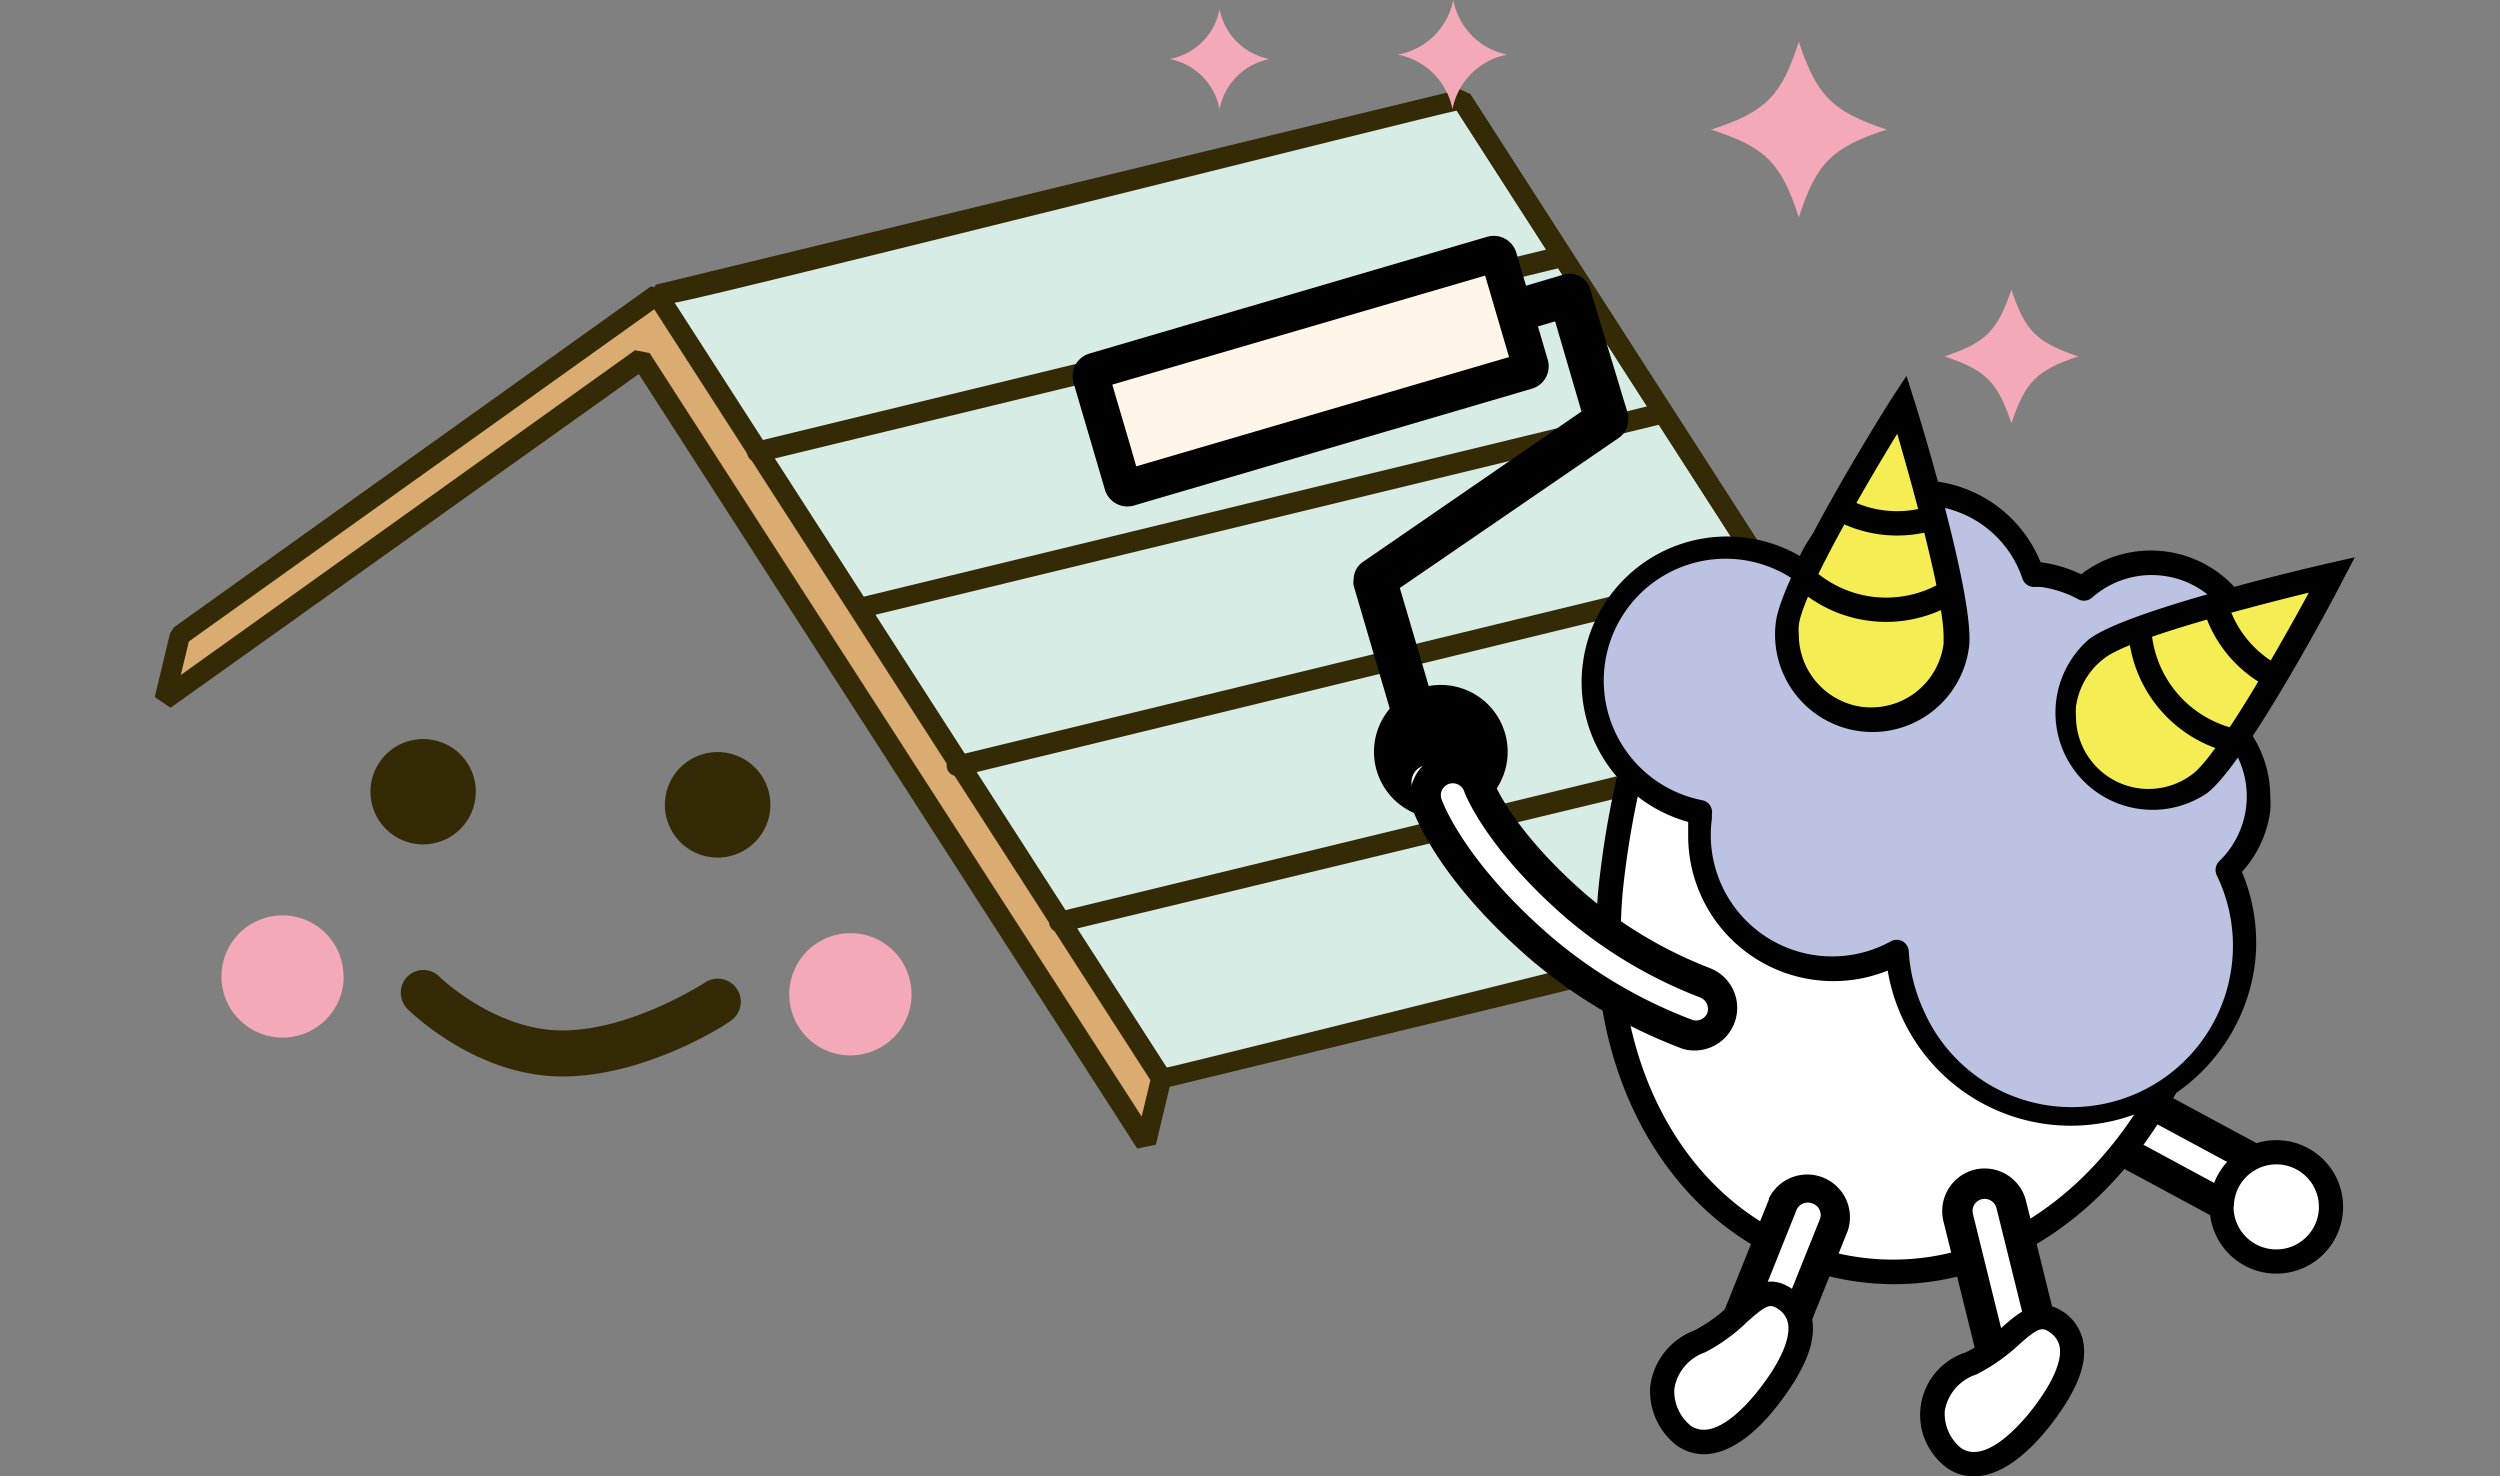 <svg xmlns="http://www.w3.org/2000/svg" viewBox="0 0 254 150"><rect x="0" y="0" width="254" height="150" fill="#808080" stroke="none"/><defs><style>.cls-1{fill:#d6ece4;}.cls-2{fill:#352a06;}.cls-3{fill:#daac71;}.cls-4{fill:none;}.cls-5{fill:#f3a9b7;}.cls-6{fill:#fff;}.cls-7{fill:#bcc2e1;}.cls-8{fill:#f5ed54;}.cls-9{fill:#fff6e9;}</style></defs><title>ico-simulation-painting</title><g id="レイヤー_2" data-name="レイヤー 2"><g id="レイヤー_1-2" data-name="レイヤー 1"><g id="レイヤー_1-2-2" data-name="レイヤー 1-2"><polygon class="cls-1" points="148.47 10.12 199.72 89.74 117.99 109.56 66.76 29.94 148.47 10.12"/><path class="cls-2" d="M66.62,28.93l-.74,1.58,51.23,79.62,1,.47,81.73-19.84.73-1.59L149.36,9.55l-1-.47ZM148,11.24l50,77.7c-3.1.42-78.17,19.34-79.46,19.52l-50-77.7C71.61,30.34,146.68,11.42,148,11.24Z"/><polygon class="cls-3" points="116.42 116.06 65.19 36.44 16.72 71.06 18.29 64.56 66.76 29.94 117.99 109.56 116.42 116.06"/><path class="cls-2" d="M17.69,63.72l-.41.61-1.56,6.49,1.61,1.09L64.9,38c1.16,1.78,50.64,78.69,50.64,78.69l1.9-.39,1.55-6.5-.14-.8L67.6,29.39l-1.48-.29Zm48.78-32.3,50.41,78.32c-.1.47-.48,2-.89,3.7L66,35.87l-1.48-.29-46.15,33c.39-1.66.73-3,.82-3.41Z"/><rect class="cls-2" x="173.09" y="2.59" width="2.07" height="94.68" transform="translate(0.68 102.16) rotate(-32.76)"/><path class="cls-2" d="M48.34,80.44A5.35,5.35,0,1,1,43,75.09,5.34,5.34,0,0,1,48.34,80.44Z"/><path class="cls-2" d="M78.27,81.76a5.36,5.36,0,1,1-5.36-5.35A5.36,5.36,0,0,1,78.27,81.76Z"/><path class="cls-2" d="M41.4,99.21a2.34,2.34,0,0,0,0,3.3c.29.29,6.94,6.86,15.74,6.86,8.53,0,16.79-5.36,17.13-5.68a2.34,2.34,0,0,0-2.6-3.89s-7.46,4.89-14.55,4.89c-6.81,0-12.38-5.35-12.49-5.48A2.31,2.31,0,0,0,41.4,99.21Z"/><line class="cls-4" x1="158.73" y1="26.03" x2="77" y2="45.88"/><path class="cls-2" d="M158.58,25,76.86,44.86a1.06,1.06,0,0,0,0,2.11l.25,0,81.73-19.84a1.06,1.06,0,0,0-.29-2.11Z"/><line class="cls-4" x1="168.97" y1="41.97" x2="87.24" y2="61.79"/><path class="cls-2" d="M168.83,40.93,87.1,60.78a1.06,1.06,0,0,0-.75,1.29,1.07,1.07,0,0,0,1,.78L169.18,43a1,1,0,0,0,.75-1.28,1.06,1.06,0,0,0-1-.79Z"/><line class="cls-4" x1="179.21" y1="57.89" x2="97.49" y2="77.71"/><path class="cls-2" d="M179.07,56.85,97.34,76.73a1.06,1.06,0,1,0,0,2.11l.26,0,81.73-19.91a1.06,1.06,0,0,0,0-2.11.75.75,0,0,0-.26,0Z"/><line class="cls-4" x1="189.46" y1="73.8" x2="107.75" y2="93.65"/><path class="cls-2" d="M189.31,72.79,107.59,92.63a1,1,0,0,0-1,1.07,1,1,0,0,0,1.06,1,1.09,1.09,0,0,0,.26,0L189.6,75a1.06,1.06,0,0,0,.89-1.18,1,1,0,0,0-1.08-1Z"/><path class="cls-5" d="M34.92,99.21A6.21,6.21,0,1,1,28.71,93h0a6.2,6.2,0,0,1,6.19,6.2Z"/><path class="cls-5" d="M92.61,101a6.21,6.21,0,1,1-6.22-6.19h0A6.19,6.19,0,0,1,92.61,101Z"/><path class="cls-6" d="M212.46,112a2.78,2.78,0,0,0,1.12,3.77l12,6.48a2.78,2.78,0,0,0,2.94-4.73,2.19,2.19,0,0,0-.3-.16l-12-6.48A2.79,2.79,0,0,0,212.46,112Z"/><path d="M213.67,109.22a4.31,4.31,0,0,0-.82,7.93l12,6.47A4.32,4.32,0,1,0,229,116h0l-12-6.47A4.4,4.4,0,0,0,213.67,109.22Zm12.67,11.71-12-6.48a1.23,1.23,0,0,1-.59-.73,1.39,1.39,0,0,1,.09-.94h0a1.22,1.22,0,0,1,.73-.59,1.3,1.3,0,0,1,1,.09l12,6.47a1.19,1.19,0,0,1,.55.81,1.27,1.27,0,0,1,0,.94,1.19,1.19,0,0,1-.73.59,1.15,1.15,0,0,1-1.05-.16Z"/><path class="cls-6" d="M236.81,122.63a5.55,5.55,0,1,1-5.55-5.55,5.54,5.54,0,0,1,5.55,5.55Z"/><path d="M224.5,122.63a6.78,6.78,0,1,0,6.78-6.79,6.79,6.79,0,0,0-6.78,6.79Zm2.46,0a4.32,4.32,0,1,1,4.32,4.31h0a4.33,4.33,0,0,1-4.35-4.31h0Z"/><path class="cls-6" d="M197.11,67.52c-23.2-3-30.48,7.14-30.48,7.14a93.16,93.16,0,0,0-2.8,14c-2.68,20.45,8,38,25.23,40.31s31.87-12.74,36-32.94a60.93,60.93,0,0,0,1.34-12.33S220.36,70.56,197.11,67.52Z"/><path d="M165.62,74.05a1.22,1.22,0,0,0-.18.36,93.3,93.3,0,0,0-2.84,14.13c-2.8,21.42,8.51,39.39,26.3,41.7,17.19,2.25,32.92-12,37.47-33.9a61,61,0,0,0,1.38-12.49,1.35,1.35,0,0,0-.11-.52c-.27-.57-6.64-13.83-30.33-16.91S165.94,73.61,165.62,74.05Zm31.31-5.35C217.58,71.39,224.29,82.35,225.2,84a59.8,59.8,0,0,1-1.32,11.78c-4.21,20.59-18.79,34-34.66,32-14.68-1.86-24.55-15.51-24.55-32.76a48.09,48.09,0,0,1,.39-6.11,91.39,91.39,0,0,1,2.7-13.52c1-1.18,8.56-9.32,29.19-6.59Z"/><path class="cls-6" d="M201,120.34a2.81,2.81,0,0,0-2,3.36l4.25,17.16a2.76,2.76,0,0,0,5.35-1.32l-4.25-17.16a2.75,2.75,0,0,0-3.31-2Z"/><path d="M200.61,118.84a4.34,4.34,0,0,0-3.16,5.23l4.25,17.17a4.32,4.32,0,1,0,8.38-2.07h0L205.84,122a4.33,4.33,0,0,0-5.23-3.16Zm4.64,22.43a1.24,1.24,0,0,1-.56-.76l-4.24-17.17a1.23,1.23,0,0,1,.89-1.5h0a1.25,1.25,0,0,1,1.5.89l4.25,17.17a1.24,1.24,0,0,1-.89,1.5h0A1.23,1.23,0,0,1,205.25,141.27Z"/><path class="cls-6" d="M181.18,122.41l-5.73,14.28a2.78,2.78,0,0,0,5.15,2.05l5.71-14.28a2.76,2.76,0,1,0-5.13-2Z"/><path d="M179.73,121.84,174,136.12a4.32,4.32,0,0,0,8,3.21h0l5.73-14.28a4.34,4.34,0,0,0-8.05-3.21Zm4.48.46a1.22,1.22,0,0,1,.69,1.57v0l-5.73,14.28a1.23,1.23,0,0,1-2.37-.45,1.19,1.19,0,0,1,0-.46L182.5,123a1.24,1.24,0,0,1,1.6-.74Z"/><path class="cls-6" d="M171.09,145.88c2.59,1.78,5.91-.4,8.78-4.21s4.34-7.55,1.59-9.6-4.41,2.08-8.71,4.21C166.69,139.18,169,144.54,171.09,145.88Z"/><path d="M175.84,132.49a15.93,15.93,0,0,1-3.68,2.68,7,7,0,0,0-4.51,5.8,3.38,3.38,0,0,0,0,.45,6.94,6.94,0,0,0,2.78,5.49c3,2,6.8.38,10.46-4.5,2.5-3.31,3.57-6,3.25-8.19a4.7,4.7,0,0,0-1.89-3.14C179.59,129.1,177.59,130.91,175.84,132.49Zm-4.05,12.37h0a4.49,4.49,0,0,1-1.68-3.73,4.71,4.71,0,0,1,3.12-3.73,17.85,17.85,0,0,0,4.25-3.07c2-1.78,2.37-1.93,3.27-1.27a2.2,2.2,0,0,1,.93,1.52c.14,1-.22,3-2.79,6.37C177.87,142.29,174.34,146.59,171.79,144.86Z"/><path class="cls-6" d="M198.48,148.11c2.56,1.78,5.93-.29,8.93-4.05s4.48-7.46,1.78-9.57-4.46,2-8.92,4C194.17,141.34,196.47,146.68,198.48,148.11Z"/><path d="M203.46,134.8a15.6,15.6,0,0,1-3.73,2.6,6.68,6.68,0,0,0-4.33,8.39,6.82,6.82,0,0,0,2.37,3.32h0c2.94,2.07,6.78.51,10.55-4.3,2.55-3.29,3.67-5.95,3.39-8.14a4.73,4.73,0,0,0-1.79-3.18C207.28,131.49,205.25,133.24,203.46,134.8Zm-4.26,12.29h0a4.52,4.52,0,0,1-1.61-3.75,4.72,4.72,0,0,1,3.2-3.69,19,19,0,0,0,4.3-3c2-1.79,2.41-1.89,3.28-1.2a2.18,2.18,0,0,1,.91,1.54c.12,1-.27,2.94-2.89,6.31C205.32,144.65,201.71,148.87,199.2,147.09Z"/><path class="cls-7" d="M226.39,88.4A10.37,10.37,0,0,0,226.87,74,10.4,10.4,0,0,0,211.76,59.8a12.15,12.15,0,0,0-4.26-1.4h-.83a12.2,12.2,0,0,0-23.19,0,13.94,13.94,0,0,0-21.88,8.66,13.57,13.57,0,0,0,11.19,15.58,3.84,3.84,0,0,0,0,.48,13.56,13.56,0,0,0,20,13.65,17.63,17.63,0,0,0,35.1,1.28A17.33,17.33,0,0,0,226.39,88.4Z"/><path d="M183,56.57a14.77,14.77,0,0,0-20.24,5.19,14.61,14.61,0,0,0-1.94,5.66,13.48,13.48,0,0,0-.13,1.9,14.79,14.79,0,0,0,10.83,14.19V84.9a14.75,14.75,0,0,0,20.27,13.71,18.86,18.86,0,0,0,37.28-.47,17.78,17.78,0,0,0,.16-2.42,18.63,18.63,0,0,0-1.45-7.14,11.38,11.38,0,0,0,2.88-6.21,12.51,12.51,0,0,0,0-1.5,11.55,11.55,0,0,0-2.43-7A11.65,11.65,0,0,0,230,69.07a9.76,9.76,0,0,0,.11-1.53,11.58,11.58,0,0,0-18.66-9.19,13.7,13.7,0,0,0-4-1.21h-.12a13.35,13.35,0,0,0-24.48-.63Zm.92,3a1.26,1.26,0,0,0,.81-.78,10.94,10.94,0,0,1,20.75,0,1.24,1.24,0,0,0,1.09.84h.75a11,11,0,0,1,3.82,1.25,1.24,1.24,0,0,0,1.41-.16,9.15,9.15,0,0,1,15.13,8.07,9.32,9.32,0,0,1-1.79,4.39,1.24,1.24,0,0,0,0,1.58,9.14,9.14,0,0,1-.41,12.73,1.27,1.27,0,0,0-.27,1.41,16.4,16.4,0,1,1-29.81,13.66,16.58,16.58,0,0,1-1.47-5.92,1.28,1.28,0,0,0-.62-1,1.22,1.22,0,0,0-1.2,0,12.34,12.34,0,0,1-18.18-12.49v-.43a1.24,1.24,0,0,0-1-1.42A12.33,12.33,0,0,1,177.72,57a12.48,12.48,0,0,1,4.94,2.18A1.21,1.21,0,0,0,183.92,59.56Z"/><path class="cls-8" d="M198.75,65.6a8.63,8.63,0,0,1-17.07-2.24c.62-4.72,11.59-22.23,11.59-22.23S199.38,60.88,198.75,65.6Z"/><path d="M192.2,40.47c-1.14,1.79-11.15,17.84-11.77,22.73a9.89,9.89,0,1,0,19.62,2.56h0c.63-4.86-4.9-23-5.54-25l-.81-2.57Zm-3,31.35a7.42,7.42,0,0,1-6.44-7.33,5.13,5.13,0,0,1,0-1c.41-3.18,6.42-13.58,10-19.42,1.79,6.16,4.71,16.77,4.71,20.66v.66A7.41,7.41,0,0,1,189.24,71.82Z"/><path d="M186.33,52.75a13.23,13.23,0,0,0,11,.84l-.85-2.32a10.74,10.74,0,0,1-8.93-.68Z"/><path d="M182.75,59.87a13.55,13.55,0,0,0,15.75,1.44l-1.25-2.12A11.08,11.08,0,0,1,184.37,58Z"/><path class="cls-8" d="M223.52,79.6A8.63,8.63,0,1,1,213,65.93h0c3.78-2.9,23.93-7.53,23.93-7.53S227.3,76.73,223.52,79.6Z"/><path d="M236.65,57.21c-2.08.48-20.52,4.76-24.41,7.74a9.87,9.87,0,0,0,12,15.63C228.14,77.6,237,61,238,59l1.25-2.38ZM217.36,80.1a7.38,7.38,0,0,1-6.44-7.31,7.85,7.85,0,0,1,0-1,7.4,7.4,0,0,1,2.87-4.9c2.54-2,14.16-5.05,20.79-6.68-3.26,6-9.24,16.44-11.77,18.4A7.39,7.39,0,0,1,217.36,80.1Z"/><path d="M223.82,61.72A13.13,13.13,0,0,0,231,70.09l1-2.25a10.69,10.69,0,0,1-5.71-6.79Z"/><path d="M216.24,64.24a13.55,13.55,0,0,0,10,12.13l.62-2.39a11.1,11.1,0,0,1-8.28-10Z"/><path d="M158.83,27.91l-5.71,1.69a2.16,2.16,0,0,0,1,4.2l.19-.06L158,32.65l2.68,9.16L138.46,57.1a2.17,2.17,0,0,0-.93,1.79,1.51,1.51,0,0,0,0,.6l4.19,14.28a2.16,2.16,0,0,0,4.27-.61,3.11,3.11,0,0,0,0-.61s-3.05-10.4-3.77-12.81l22.2-15.22a2.19,2.19,0,0,0,1-1.78,3.11,3.11,0,0,0,0-.61l-3.86-12.76A2.16,2.16,0,0,0,158.83,27.91Z"/><path class="cls-6" d="M146.41,70.91A5.55,5.55,0,1,0,152,76.46a5.55,5.55,0,0,0-5.55-5.55Z"/><path d="M146.41,69.59a6.79,6.79,0,1,0,4.79,2A6.82,6.82,0,0,0,146.41,69.59Zm-3,9.85a1.78,1.78,0,1,1,0,.07Z"/><path class="cls-6" d="M146.77,78.16A2.75,2.75,0,0,0,145,81.61h0c0,.27,2.19,6.6,11.63,14.72a50.37,50.37,0,0,0,14.9,8.74,2.78,2.78,0,0,0,1.79-5.24,45,45,0,0,1-13.05-7.71c-8.1-7-10-12.19-10-12.24A2.84,2.84,0,0,0,146.77,78.16Z"/><path d="M146.29,76.73a4.35,4.35,0,0,0-3,4.1,4.13,4.13,0,0,0,.21,1.31c.09.28,2.32,7,12.1,15.41a52.31,52.31,0,0,0,15.33,9,4.33,4.33,0,0,0,2.82-8.18A43.88,43.88,0,0,1,161.28,91c-7.66-6.61-9.51-11.55-9.53-11.59A4.35,4.35,0,0,0,146.29,76.73ZM172,103.64a48.49,48.49,0,0,1-14.38-8.46c-9.1-7.85-11.16-14-11.17-14a1.22,1.22,0,0,1,.77-1.54h0a1.23,1.23,0,0,1,1.55.79s2,5.6,10.42,12.9a47.18,47.18,0,0,0,13.51,8,1.26,1.26,0,0,1,.77,1.57A1.23,1.23,0,0,1,172,103.64Z"/><path class="cls-9" d="M155.46,37a.52.52,0,0,1-.33.65h0L114.67,49.54a.52.52,0,0,1-.64-.36h0l-3.18-10.83a.53.53,0,0,1,.33-.66h0l40.43-11.87a.53.53,0,0,1,.66.36Z"/><path d="M151.13,24.05,110.69,35.92a2.4,2.4,0,0,0-1.61,3l3.18,10.83a2.38,2.38,0,0,0,2.95,1.61l40.43-11.87a2.37,2.37,0,0,0,1.61-2.94l-3.18-10.83A2.39,2.39,0,0,0,151.13,24.05ZM150.89,28l2.43,8.28L115.44,47.38c-.5-1.79-1.93-6.57-2.43-8.3Z"/><path class="cls-5" d="M191.69,13.17c-5.55,1.78-7.14,3.39-8.93,8.92-1.78-5.55-3.39-7.14-8.92-8.92,5.55-1.79,7.14-3.39,8.92-8.92C184.62,9.78,186.14,11.3,191.69,13.17Z"/><path class="cls-5" d="M153.12,5.55a7,7,0,0,0-5.55,5.55A7,7,0,0,0,142,5.55,7,7,0,0,0,147.65,0,7,7,0,0,0,153.12,5.55Z"/><path class="cls-5" d="M129,6a6.4,6.4,0,0,0-5.09,5.09A6.39,6.39,0,0,0,118.83,6,6.35,6.35,0,0,0,123.91.93,6.37,6.37,0,0,0,129,6Z"/><path class="cls-5" d="M211.14,36.21c-4.22,1.42-5.36,2.57-6.78,6.78-1.43-4.21-2.57-5.36-6.79-6.78,4.22-1.43,5.36-2.57,6.79-6.78C205.76,33.64,206.92,34.78,211.14,36.21Z"/></g><rect class="cls-4" y="0.93" width="254" height="147.83"/></g></g></svg>